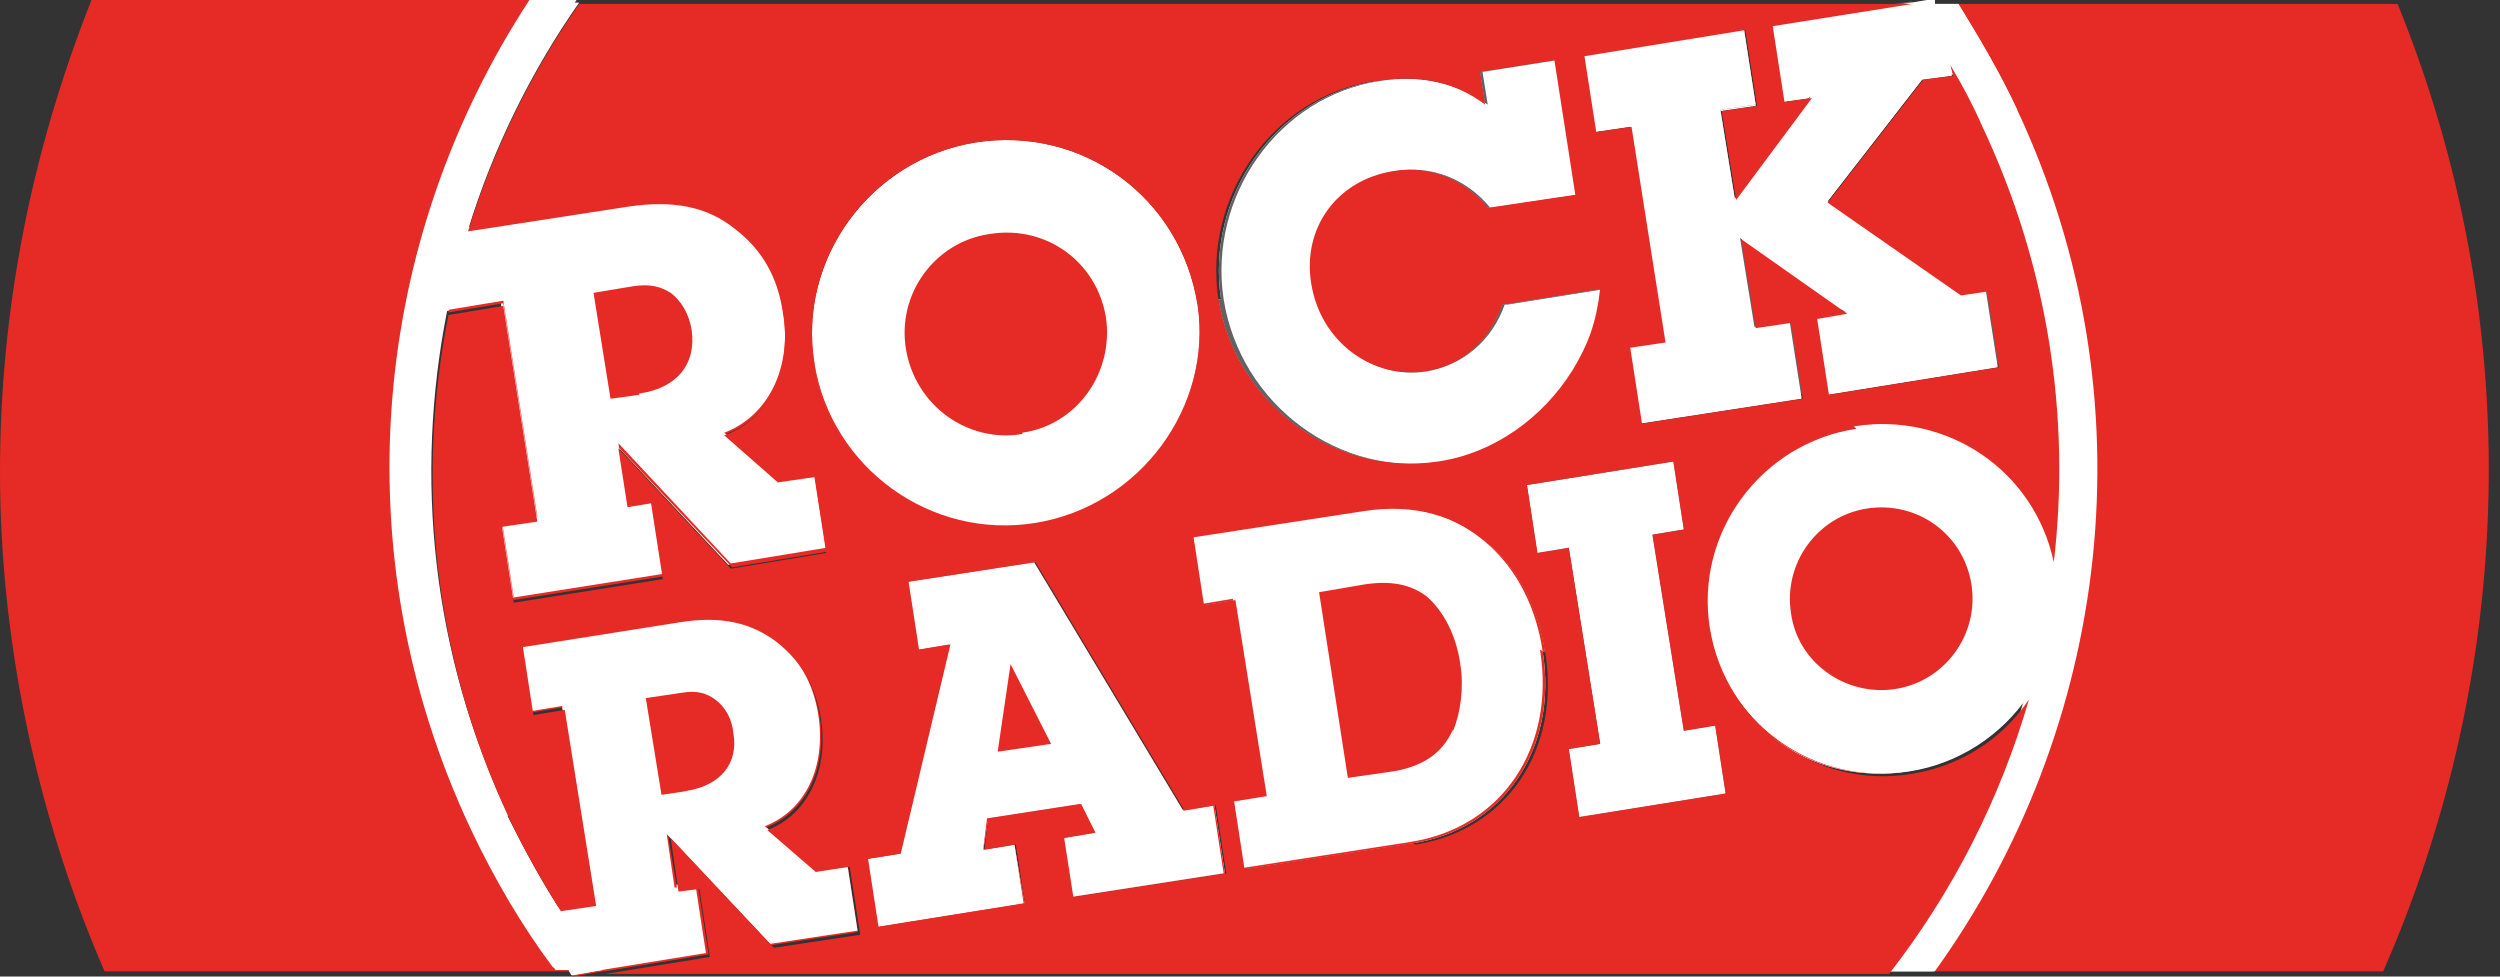 <svg width="128" height="50" viewBox="0 0 128 50" fill="none" xmlns="http://www.w3.org/2000/svg">
<rect x="0" y="0" width="128" height="50" fill="#333333" stroke="none"/>
<g id="Layer_1" clip-path="url(#clip0_8060_914)">
<path id="Vector" d="M61.312 15.596C60.442 10.107 55.422 6.426 49.933 7.296C44.578 8.166 40.83 13.253 41.7 18.608C42.57 23.962 47.657 27.644 53.012 26.774C58.367 25.904 62.115 20.817 61.312 15.529V15.596ZM62.182 41.232L60.576 41.499L52.945 28.782L46.453 29.786L46.988 33.266L48.594 32.999L46.051 43.708L44.377 43.976L44.913 47.456L52.41 46.252L51.941 43.24L50.335 43.507L50.535 41.901L55.288 41.165L56.024 42.637L54.418 42.905L54.886 45.917L62.651 44.712L62.115 41.232H62.182ZM78.983 33.333C78.648 31.125 77.711 29.25 76.238 27.912C74.431 26.305 72.356 25.703 69.679 26.104L60.977 27.443L61.513 30.924L63.119 30.656L64.726 40.696L63.052 40.964L63.588 44.444L72.222 43.106C76.908 42.37 79.652 38.286 78.849 33.266L78.983 33.333ZM77.041 15.596C76.372 17.47 74.9 18.675 73.092 19.009C70.281 19.478 67.738 17.47 67.269 14.525C66.8 11.713 68.608 9.237 71.419 8.768C73.293 8.434 75.1 9.17 76.305 10.643L80.79 9.973L79.719 3.079L75.904 3.681L76.171 5.355C74.565 4.217 72.691 3.815 70.616 4.15C65.462 4.953 61.847 10.04 62.651 15.328C63.521 20.75 68.608 24.498 73.896 23.628C76.64 23.159 79.183 21.419 80.79 18.942C81.593 17.604 81.995 16.533 82.195 14.793L77.175 15.596H77.041ZM87.818 37.149L86.212 37.416L84.605 27.376L86.212 27.108L85.676 23.628L78.179 24.833L78.715 28.313L80.321 28.046L81.928 38.086L80.321 38.353L80.857 41.834L88.353 40.629L87.818 37.149ZM122.892 0.201H99.063V0L97.858 0.201L90.696 1.339L91.299 5.221L92.704 5.02L88.822 10.241L88.086 5.689L89.893 5.422L89.29 1.539L81.058 2.878L81.66 6.76L83.467 6.493L85.207 17.537L83.4 17.805L84.003 21.687L92.236 20.415L91.633 16.533L89.826 16.8L89.09 12.249L94.511 16.064L92.972 16.332L93.574 20.214L102.276 18.809L101.673 14.926L100.335 15.127L93.507 10.375L98.394 4.083L99.933 3.882L99.799 3.347C100.402 4.351 100.937 5.355 101.406 6.426C104.819 13.655 105.957 21.352 105.087 28.782C104.083 24.096 99.665 21.017 94.846 21.821C89.96 22.557 86.546 27.242 87.349 32.062C88.086 36.948 92.704 40.294 97.657 39.491C100.201 39.09 102.343 37.617 103.681 35.676C102.209 40.763 99.799 45.515 96.519 49.732H122.021C128.715 34.471 129.451 16.667 122.758 0.201H122.892ZM41.633 44.444L39.157 42.303C41.232 41.499 42.303 39.291 41.901 36.613C41.633 34.94 40.897 33.668 39.625 32.664C38.286 31.66 36.747 31.325 34.672 31.66L26.64 32.932L27.175 36.412L28.782 36.145L30.388 46.185L28.581 46.453C27.644 44.98 26.774 43.373 25.971 41.767C22.021 33.4 21.151 24.364 22.825 15.93L25.636 15.462L27.376 26.506L25.569 26.774L26.171 30.656L33.802 29.451L33.2 25.569L31.995 25.77L31.526 22.758L37.282 28.916L42.169 28.113L41.566 24.23L39.692 24.498L36.948 22.088C39.224 21.218 40.428 18.742 39.96 15.864C39.692 13.989 38.889 12.584 37.483 11.513C36.011 10.375 34.337 10.04 32.062 10.375L23.829 11.647C25.1 7.497 27.041 3.548 29.518 0H4.685C1.606 7.764 0 15.864 0 24.163C0 32.463 1.74 41.432 5.355 49.732H29.183L29.317 50L30.857 49.732L36.212 48.862L35.676 45.382L34.605 45.515L34.203 42.771L39.491 48.394L43.909 47.724L43.373 44.244L41.633 44.511V44.444ZM61.312 15.596C60.442 10.107 55.422 6.426 49.933 7.296C44.578 8.166 40.83 13.253 41.7 18.608C42.57 23.962 47.657 27.644 53.012 26.774C58.367 25.904 62.115 20.817 61.312 15.529V15.596ZM62.182 41.232L60.576 41.499L52.945 28.782L46.453 29.786L46.988 33.266L48.594 32.999L46.051 43.708L44.377 43.976L44.913 47.456L52.41 46.252L51.941 43.24L50.335 43.507L50.535 41.901L55.288 41.165L56.024 42.637L54.418 42.905L54.886 45.917L62.651 44.712L62.115 41.232H62.182ZM78.983 33.333C78.648 31.125 77.711 29.25 76.238 27.912C74.431 26.305 72.356 25.703 69.679 26.104L60.977 27.443L61.513 30.924L63.119 30.656L64.726 40.696L63.052 40.964L63.588 44.444L72.222 43.106C76.908 42.37 79.652 38.286 78.849 33.266L78.983 33.333ZM77.041 15.596C76.372 17.47 74.9 18.675 73.092 19.009C70.281 19.478 67.738 17.47 67.269 14.525C66.8 11.713 68.608 9.237 71.419 8.768C73.293 8.434 75.1 9.17 76.305 10.643L80.79 9.973L79.719 3.079L75.904 3.681L76.171 5.355C74.565 4.217 72.691 3.815 70.616 4.15C65.462 4.953 61.847 10.04 62.651 15.328C63.521 20.75 68.608 24.498 73.896 23.628C76.64 23.159 79.183 21.419 80.79 18.942C81.593 17.604 81.995 16.533 82.195 14.793L77.175 15.596H77.041ZM87.818 37.149L86.212 37.416L84.605 27.376L86.212 27.108L85.676 23.628L78.179 24.833L78.715 28.313L80.321 28.046L81.928 38.086L80.321 38.353L80.857 41.834L88.353 40.629L87.818 37.149ZM87.818 37.149L86.212 37.416L84.605 27.376L86.212 27.108L85.676 23.628L78.179 24.833L78.715 28.313L80.321 28.046L81.928 38.086L80.321 38.353L80.857 41.834L88.353 40.629L87.818 37.149ZM77.041 15.596C76.372 17.47 74.9 18.675 73.092 19.009C70.281 19.478 67.738 17.47 67.269 14.525C66.8 11.713 68.608 9.237 71.419 8.768C73.293 8.434 75.1 9.17 76.305 10.643L80.79 9.973L79.719 3.079L75.904 3.681L76.171 5.355C74.565 4.217 72.691 3.815 70.616 4.15C65.462 4.953 61.847 10.04 62.651 15.328C63.521 20.75 68.608 24.498 73.896 23.628C76.64 23.159 79.183 21.419 80.79 18.942C81.593 17.604 81.995 16.533 82.195 14.793L77.175 15.596H77.041ZM78.983 33.333C78.648 31.125 77.711 29.25 76.238 27.912C74.431 26.305 72.356 25.703 69.679 26.104L60.977 27.443L61.513 30.924L63.119 30.656L64.726 40.696L63.052 40.964L63.588 44.444L72.222 43.106C76.908 42.37 79.652 38.286 78.849 33.266L78.983 33.333ZM62.182 41.232L60.576 41.499L52.945 28.782L46.453 29.786L46.988 33.266L48.594 32.999L46.051 43.708L44.377 43.976L44.913 47.456L52.41 46.252L51.941 43.24L50.335 43.507L50.535 41.901L55.288 41.165L56.024 42.637L54.418 42.905L54.886 45.917L62.651 44.712L62.115 41.232H62.182ZM61.312 15.596C60.442 10.107 55.422 6.426 49.933 7.296C44.578 8.166 40.83 13.253 41.7 18.608C42.57 23.962 47.657 27.644 53.012 26.774C58.367 25.904 62.115 20.817 61.312 15.529V15.596Z" fill="#E62A25"/>
<path id="Vector_2" d="M41.7 18.674C40.83 13.32 44.578 8.233 49.933 7.363C55.421 6.492 60.441 10.174 61.312 15.662C62.115 20.95 58.367 26.037 53.012 26.907C47.59 27.778 42.503 24.096 41.7 18.741V18.674Z" fill="white"/>
<path id="Vector_3" d="M62.182 41.231L62.718 44.712L54.954 45.917L54.485 42.905L56.092 42.637L55.355 41.165L50.603 41.901L50.335 43.574L51.941 43.306L52.477 46.319L44.913 47.523L44.378 44.043L46.051 43.775L48.595 33.066L46.988 33.333L46.386 29.786L52.879 28.782L60.509 41.432L62.182 41.231Z" fill="white"/>
<path id="Vector_4" d="M78.983 33.333C79.786 38.353 76.975 42.436 72.356 43.173L63.722 44.511L63.186 41.031L64.86 40.763L63.253 30.723L61.647 30.991L61.111 27.51L69.813 26.171C72.423 25.77 74.565 26.372 76.372 27.979C77.845 29.317 78.782 31.191 79.117 33.4L78.983 33.333Z" fill="white"/>
<path id="Vector_5" d="M62.517 15.328C61.714 10.04 65.328 4.953 70.482 4.15C72.624 3.815 74.431 4.217 76.037 5.355L75.77 3.681L79.585 3.079L80.656 9.973L76.171 10.643C74.966 9.17 73.159 8.434 71.285 8.768C68.474 9.237 66.667 11.647 67.135 14.525C67.604 17.47 70.214 19.411 72.959 19.009C74.833 18.742 76.238 17.47 76.908 15.596L81.928 14.793C81.727 16.533 81.325 17.604 80.522 18.942C78.983 21.419 76.372 23.226 73.628 23.628C68.34 24.431 63.253 20.683 62.383 15.328H62.517Z" fill="white"/>
<path id="Vector_6" d="M87.818 37.149L88.354 40.629L80.857 41.834L80.322 38.353L81.995 38.086L80.388 28.046L78.715 28.313L78.18 24.766L85.676 23.628L86.212 27.108L84.605 27.376L86.212 37.416L87.818 37.149Z" fill="white"/>
<path id="Vector_7" d="M103.28 5.622C102.41 3.748 101.339 1.941 100.268 0.201H99.063V-0L97.858 0.201L90.696 1.339L91.298 5.221L92.704 5.02L88.822 10.241L88.085 5.689L89.893 5.422L89.29 1.539L81.057 2.878L81.66 6.76L83.467 6.493L85.207 17.537L83.4 17.804L84.002 21.687L92.236 20.415L91.633 16.533L89.826 16.8L89.09 12.249L94.511 16.064L92.972 16.332L93.574 20.214L102.276 18.808L101.673 14.926L100.335 15.127L93.507 10.375L98.393 4.083L99.933 3.882L99.799 3.347C100.401 4.351 100.937 5.355 101.405 6.426C104.819 13.655 105.957 21.352 105.087 28.782C104.083 24.096 99.665 21.017 94.846 21.82C89.96 22.557 86.546 27.242 87.349 32.062C88.085 36.948 92.704 40.294 97.657 39.491C100.201 39.09 102.343 37.617 103.681 35.676C102.209 40.763 99.799 45.515 96.519 49.732H98.996C107.965 37.282 110.174 20.482 103.213 5.622H103.28ZM41.633 44.444L39.157 42.302C41.231 41.499 42.302 39.29 41.901 36.613C41.633 34.94 40.897 33.668 39.625 32.664C38.286 31.66 36.747 31.325 34.672 31.66L26.64 32.932L27.175 36.412L28.782 36.145L30.388 46.185L28.581 46.452C27.644 44.98 26.774 43.373 25.97 41.767C22.021 33.4 21.151 24.364 22.825 15.93L25.636 15.462L27.376 26.506L25.569 26.774L26.171 30.656L33.802 29.451L33.199 25.569L31.994 25.77L31.526 22.758L37.282 28.916L42.169 28.112L41.566 24.23L39.692 24.498L36.948 22.088C39.223 21.218 40.428 18.741 39.96 15.863C39.692 13.989 38.889 12.584 37.483 11.513C36.011 10.375 34.337 10.04 32.061 10.375L23.828 11.646C25.1 7.497 27.041 3.547 29.518 -0H27.108C19.076 12.249 17.403 28.179 24.096 42.436C25.301 44.98 26.707 47.389 28.313 49.531H29.049L29.183 49.799L30.723 49.531L36.078 48.661L35.542 45.181L34.471 45.315L34.069 42.57L39.357 48.193L43.775 47.523L43.239 44.043L41.499 44.31L41.633 44.444Z" fill="white"/>
<path id="Vector_8" d="M33.936 29.518L26.306 30.723L25.703 26.841L27.511 26.573L25.77 15.529L22.959 15.997C23.227 14.592 23.561 13.253 24.03 11.847L32.263 10.575C34.539 10.241 36.279 10.575 37.685 11.646C39.09 12.717 39.893 14.123 40.161 15.997C40.63 18.875 39.425 21.419 37.149 22.222L39.893 24.632L41.768 24.364L42.37 28.246L37.484 29.049L31.66 22.892L32.129 25.904L33.334 25.703L33.936 29.585V29.518Z" fill="#E62A25"/>
<path id="Vector_9" d="M43.374 44.176L43.909 47.657L39.492 48.326L34.204 42.771L34.672 45.515L35.743 45.381L36.279 48.862L30.924 49.732C30.121 48.728 29.384 47.59 28.648 46.519L30.455 46.252L28.849 36.211L27.242 36.479L26.707 32.998L34.739 31.727C36.747 31.392 38.354 31.727 39.692 32.731C40.964 33.735 41.7 35.007 41.968 36.68C42.37 39.29 41.299 41.566 39.224 42.369L41.7 44.511L43.441 44.243L43.374 44.176Z" fill="#E62A25"/>
<path id="Vector_10" d="M41.7 18.674C40.83 13.32 44.578 8.233 49.933 7.363C55.421 6.492 60.441 10.174 61.312 15.662C62.115 20.95 58.367 26.037 53.012 26.907C47.59 27.778 42.503 24.096 41.7 18.741V18.674Z" fill="#E62A25"/>
<path id="Vector_11" d="M62.182 41.231L62.718 44.712L54.954 45.917L54.485 42.905L56.092 42.637L55.355 41.165L50.603 41.901L50.335 43.574L51.941 43.306L52.477 46.319L44.913 47.523L44.378 44.043L46.051 43.775L48.595 33.066L46.988 33.333L46.386 29.786L52.879 28.782L60.509 41.432L62.182 41.231Z" fill="#E62A25"/>
<path id="Vector_12" d="M78.983 33.333C79.786 38.353 76.975 42.436 72.356 43.173L63.722 44.511L63.186 41.031L64.86 40.763L63.253 30.723L61.647 30.991L61.111 27.51L69.813 26.171C72.423 25.77 74.565 26.372 76.372 27.979C77.845 29.317 78.782 31.191 79.117 33.4L78.983 33.333Z" fill="#E62A25"/>
<path id="Vector_13" d="M62.517 15.328C61.714 10.04 65.328 4.953 70.482 4.15C72.624 3.815 74.431 4.217 76.037 5.355L75.77 3.681L79.585 3.079L80.656 9.973L76.171 10.643C74.966 9.17 73.159 8.434 71.285 8.768C68.474 9.237 66.667 11.647 67.135 14.525C67.604 17.47 70.214 19.411 72.959 19.009C74.833 18.742 76.238 17.47 76.908 15.596L81.928 14.793C81.727 16.533 81.325 17.604 80.522 18.942C78.983 21.419 76.372 23.226 73.628 23.628C68.34 24.431 63.253 20.683 62.383 15.328H62.517Z" fill="#626262"/>
<path id="Vector_14" d="M87.818 37.149L88.354 40.629L80.857 41.834L80.322 38.353L81.995 38.086L80.388 28.046L78.715 28.313L78.18 24.766L85.676 23.628L86.212 27.108L84.605 27.376L86.212 37.416L87.818 37.149Z" fill="#626262"/>
<path id="Vector_15" d="M81.66 6.693L81.058 2.811L89.29 1.473L89.893 5.355L88.086 5.622L88.822 10.174L92.704 4.886L91.299 5.087L90.696 1.205L97.858 0.067C98.594 1.071 99.264 2.142 99.866 3.213L100 3.748L98.461 3.949L93.574 10.241L100.402 14.926L101.74 14.726L102.343 18.608L93.641 19.946L93.039 16.064L94.578 15.796L89.157 11.981L89.893 16.533L91.7 16.265L92.303 20.147L84.07 21.419L83.467 17.537L85.275 17.269L83.534 6.225L81.727 6.493L81.66 6.693Z" fill="#626262"/>
<path id="Vector_16" d="M105.154 28.782C104.886 31.124 104.418 33.4 103.749 35.676C102.41 37.684 100.268 39.09 97.657 39.491C92.771 40.294 88.153 36.948 87.35 32.061C86.546 27.175 89.96 22.557 94.846 21.82C99.666 21.084 104.083 24.096 105.087 28.782H105.154Z" fill="#E62A25"/>
<path id="Vector_17" d="M42.303 28.179L41.7 24.297L39.826 24.565L37.082 22.155C39.358 21.285 40.562 18.808 40.094 15.93C39.826 14.056 39.023 12.651 37.617 11.58C36.145 10.442 34.471 10.107 32.196 10.442L23.963 11.713L23.36 11.847L22.758 15.863H22.959L25.77 15.395L27.51 26.439L25.703 26.707L26.305 30.589L33.936 29.384L33.333 25.502L32.129 25.703L31.66 22.691L37.416 28.849L42.303 28.046V28.179ZM32.731 20.214L31.259 20.415L30.388 14.993L32.396 14.659C33.267 14.525 33.802 14.659 34.337 14.993C34.873 15.395 35.275 16.064 35.408 16.867C35.676 18.608 34.672 19.88 32.731 20.147V20.214Z" fill="white"/>
<path id="Vector_18" d="M61.312 15.596C60.441 10.107 55.421 6.426 49.933 7.296C44.578 8.166 40.83 13.253 41.7 18.608C42.57 23.962 47.657 27.644 53.012 26.774C58.367 25.904 62.115 20.817 61.312 15.529V15.596ZM52.342 22.222C49.531 22.691 46.854 20.75 46.385 17.872C45.917 15.06 47.858 12.383 50.669 11.981C53.547 11.513 56.158 13.387 56.626 16.265C57.028 19.076 55.154 21.754 52.342 22.155V22.222Z" fill="white"/>
<path id="Vector_19" d="M77.042 15.596C76.372 17.47 74.9 18.675 73.093 19.009C70.281 19.478 67.738 17.47 67.269 14.525C66.801 11.713 68.608 9.237 71.419 8.768C73.293 8.434 75.101 9.17 76.305 10.643L80.79 9.973L79.719 3.079L75.904 3.681L76.172 5.355C74.565 4.217 72.691 3.815 70.616 4.15C65.462 4.953 61.848 10.04 62.651 15.328C63.521 20.75 68.608 24.498 73.896 23.628C76.64 23.159 79.184 21.419 80.79 18.942C81.593 17.604 81.995 16.533 82.196 14.793L77.176 15.596H77.042Z" fill="white"/>
<path id="Vector_20" d="M101.74 14.859L100.402 15.06L93.574 10.308L98.461 4.016L100 3.815L99.866 3.28L99.063 0.134V-0.067L97.858 0.134L90.696 1.272L91.299 5.154L92.704 4.953L88.822 10.174L88.086 5.622L89.893 5.355L89.29 1.472L81.058 2.811L81.66 6.693L83.467 6.426L85.208 17.47L83.4 17.737L84.003 21.62L92.236 20.348L91.633 16.466L89.826 16.733L89.09 12.182L94.511 15.997L92.972 16.265L93.574 20.147L102.276 18.741L101.673 14.859H101.74Z" fill="white"/>
<path id="Vector_21" d="M43.909 47.657L43.373 44.177L41.633 44.444L39.156 42.303C41.231 41.499 42.302 39.29 41.901 36.613C41.633 34.94 40.897 33.668 39.625 32.664C38.286 31.66 36.747 31.325 34.672 31.66L26.64 32.932L27.175 36.412L28.782 36.145L30.388 46.185L28.581 46.452L27.175 46.653L29.116 49.665L29.25 49.933L30.79 49.665L36.144 48.795L35.609 45.315L34.538 45.448L34.136 42.704L39.424 48.327L43.842 47.657H43.909ZM35.207 40.495L33.869 40.696L33.065 35.743L34.873 35.475C35.676 35.341 36.144 35.475 36.613 35.81C37.148 36.212 37.483 36.814 37.55 37.55C37.818 39.09 36.881 40.227 35.14 40.495H35.207Z" fill="white"/>
<path id="Vector_22" d="M62.182 41.231L60.576 41.499L52.946 28.782L46.453 29.786L46.988 33.266L48.595 32.999L46.051 43.708L44.378 43.976L44.913 47.456L52.41 46.252L51.941 43.24L50.335 43.507L50.536 41.901L55.288 41.165L56.025 42.637L54.418 42.905L54.887 45.917L62.651 44.712L62.115 41.231H62.182ZM51.071 38.554L51.741 34.003L53.816 38.086L51.071 38.487V38.554Z" fill="white"/>
<path id="Vector_23" d="M78.983 33.333C78.648 31.124 77.711 29.25 76.239 27.912C74.431 26.305 72.356 25.703 69.679 26.104L60.977 27.443L61.513 30.924L63.119 30.656L64.726 40.696L63.053 40.964L63.588 44.444L72.222 43.106C76.908 42.369 79.652 38.286 78.849 33.266L78.983 33.333ZM74.364 37.416C73.829 38.554 72.892 39.224 71.352 39.491L69.01 39.826L67.537 30.321L69.88 29.92C71.219 29.719 72.222 29.92 73.026 30.522C73.896 31.258 74.565 32.53 74.766 34.003C74.967 35.207 74.766 36.479 74.431 37.349L74.364 37.416Z" fill="white"/>
<path id="Vector_24" d="M87.818 37.149L86.212 37.416L84.605 27.376L86.212 27.108L85.676 23.628L78.18 24.833L78.715 28.313L80.322 28.046L81.928 38.086L80.322 38.353L80.857 41.834L88.354 40.629L87.818 37.149Z" fill="white"/>
<path id="Vector_25" d="M105.288 29.317C105.288 29.116 105.288 28.983 105.221 28.782C104.217 24.096 99.799 21.017 94.98 21.82C90.094 22.557 86.68 27.242 87.483 32.062C88.22 36.948 92.838 40.294 97.791 39.491C100.335 39.09 102.477 37.617 103.815 35.676C105.087 33.869 105.69 31.593 105.288 29.317ZM97.055 35.274C94.512 35.676 92.035 33.936 91.7 31.392C91.299 28.849 93.039 26.439 95.582 26.037C98.193 25.636 100.536 27.376 100.937 29.92C101.339 32.463 99.599 34.873 97.055 35.274Z" fill="white"/>
<path id="Vector_26" d="M103.28 5.622C102.409 3.748 101.338 1.941 100.268 0.201H99.063V-0L97.858 0.201C98.594 1.205 99.263 2.276 99.866 3.347C100.468 4.351 101.004 5.355 101.472 6.426C104.886 13.655 106.024 21.352 105.154 28.782C104.886 31.124 104.417 33.4 103.748 35.676C102.276 40.763 99.866 45.515 96.586 49.732H99.063C108.032 37.282 110.241 20.482 103.28 5.622ZM26.037 41.767C22.088 33.4 21.218 24.364 22.891 15.93C23.159 14.525 23.494 13.186 23.962 11.78C25.234 7.63 27.175 3.681 29.652 0.134H27.242C19.21 12.383 17.537 28.313 24.23 42.57C25.435 45.114 26.84 47.523 28.447 49.665H29.183L29.317 49.933L30.857 49.665C30.053 48.661 29.317 47.59 28.581 46.452C27.644 44.98 26.773 43.373 25.97 41.767H26.037Z" fill="white"/>
<path id="Vector_27" d="M94.913 21.82C99.733 21.084 104.15 24.096 105.154 28.782C106.025 21.419 104.887 13.655 101.473 6.426C101.004 5.355 100.469 4.351 99.867 3.347L100 3.882L98.461 4.083L93.575 10.375L100.402 15.127L101.741 14.926L102.343 18.808L93.642 20.214L93.039 16.332L94.579 16.064L89.157 12.249L89.893 16.8L91.701 16.533L92.303 20.415L84.07 21.687L83.468 17.804L85.275 17.537L83.534 6.493L81.727 6.76L81.125 2.878L89.358 1.539L89.96 5.422L88.153 5.689L88.889 10.241L92.772 5.02L91.366 5.221L90.763 1.339L97.925 0.201H29.652C27.176 3.748 25.235 7.697 23.963 11.847L32.196 10.575C34.472 10.241 36.212 10.575 37.617 11.713C39.023 12.784 39.826 14.19 40.094 16.064C40.563 18.942 39.358 21.486 37.082 22.289L39.826 24.699L41.7 24.431L42.303 28.313L37.417 29.116L31.66 22.958L32.129 25.97L33.334 25.77L33.936 29.652L26.306 30.857L25.703 26.974L27.51 26.707L25.77 15.662L22.959 16.131C21.285 24.565 22.156 33.601 26.105 41.968C26.908 43.641 27.778 45.181 28.715 46.653L30.523 46.385L28.916 36.345L27.31 36.613L26.774 33.132L34.806 31.861C36.881 31.526 38.421 31.861 39.759 32.865C41.031 33.869 41.767 35.14 42.035 36.814C42.437 39.424 41.366 41.7 39.291 42.503L41.767 44.645L43.508 44.377L44.043 47.858L39.626 48.527L34.338 42.905L34.739 45.649L35.81 45.515L36.346 48.996L30.991 49.866H96.721C100 45.649 102.41 40.897 103.883 35.81C102.544 37.818 100.402 39.223 97.859 39.625C92.972 40.428 88.354 37.081 87.551 32.195C86.747 27.309 90.161 22.691 95.047 21.954L94.913 21.82ZM70.482 4.15C72.624 3.815 74.431 4.15 76.038 5.355L75.77 3.681L79.585 3.079L80.656 9.973L76.172 10.643C74.967 9.17 73.16 8.434 71.285 8.768C68.474 9.237 66.667 11.646 67.136 14.525C67.604 17.47 70.215 19.411 72.959 19.009C74.833 18.741 76.239 17.47 76.908 15.596L81.928 14.792C81.727 16.533 81.326 17.604 80.522 18.942C78.983 21.419 76.439 23.226 73.628 23.628C68.34 24.431 63.253 20.683 62.383 15.328C61.58 10.04 65.195 4.953 70.349 4.15H70.482ZM41.7 18.608C40.83 13.253 44.579 8.166 49.934 7.296C55.422 6.426 60.442 10.107 61.312 15.596C62.115 20.883 58.367 25.97 53.013 26.841C47.591 27.711 42.504 24.029 41.7 18.675V18.608ZM54.954 45.917L54.485 42.905L56.091 42.637L55.355 41.164L50.603 41.901L50.402 43.507L52.008 43.239L52.477 46.252L44.98 47.456L44.445 43.976L46.118 43.708L48.662 32.998L47.055 33.266L46.52 29.786L53.013 28.782L60.643 41.499L62.249 41.231L62.785 44.712L55.02 45.917H54.954ZM72.356 43.173L63.722 44.511L63.187 41.031L64.86 40.763L63.253 30.723L61.647 30.991L61.111 27.51L69.813 26.171C72.423 25.77 74.565 26.372 76.373 27.979C77.845 29.317 78.782 31.191 79.117 33.4C79.92 38.42 77.109 42.503 72.49 43.239L72.356 43.173ZM87.818 37.148L88.354 40.629L80.857 41.834L80.322 38.353L81.928 38.086L80.322 28.045L78.715 28.313L78.18 24.832L85.676 23.628L86.212 27.108L84.606 27.376L86.212 37.416L87.818 37.148Z" fill="#E62A25"/>
</g>
<defs>
<clipPath id="clip0_8060_914">
<rect width="127.577" height="50" fill="white"/>
</clipPath>
</defs>
</svg>
